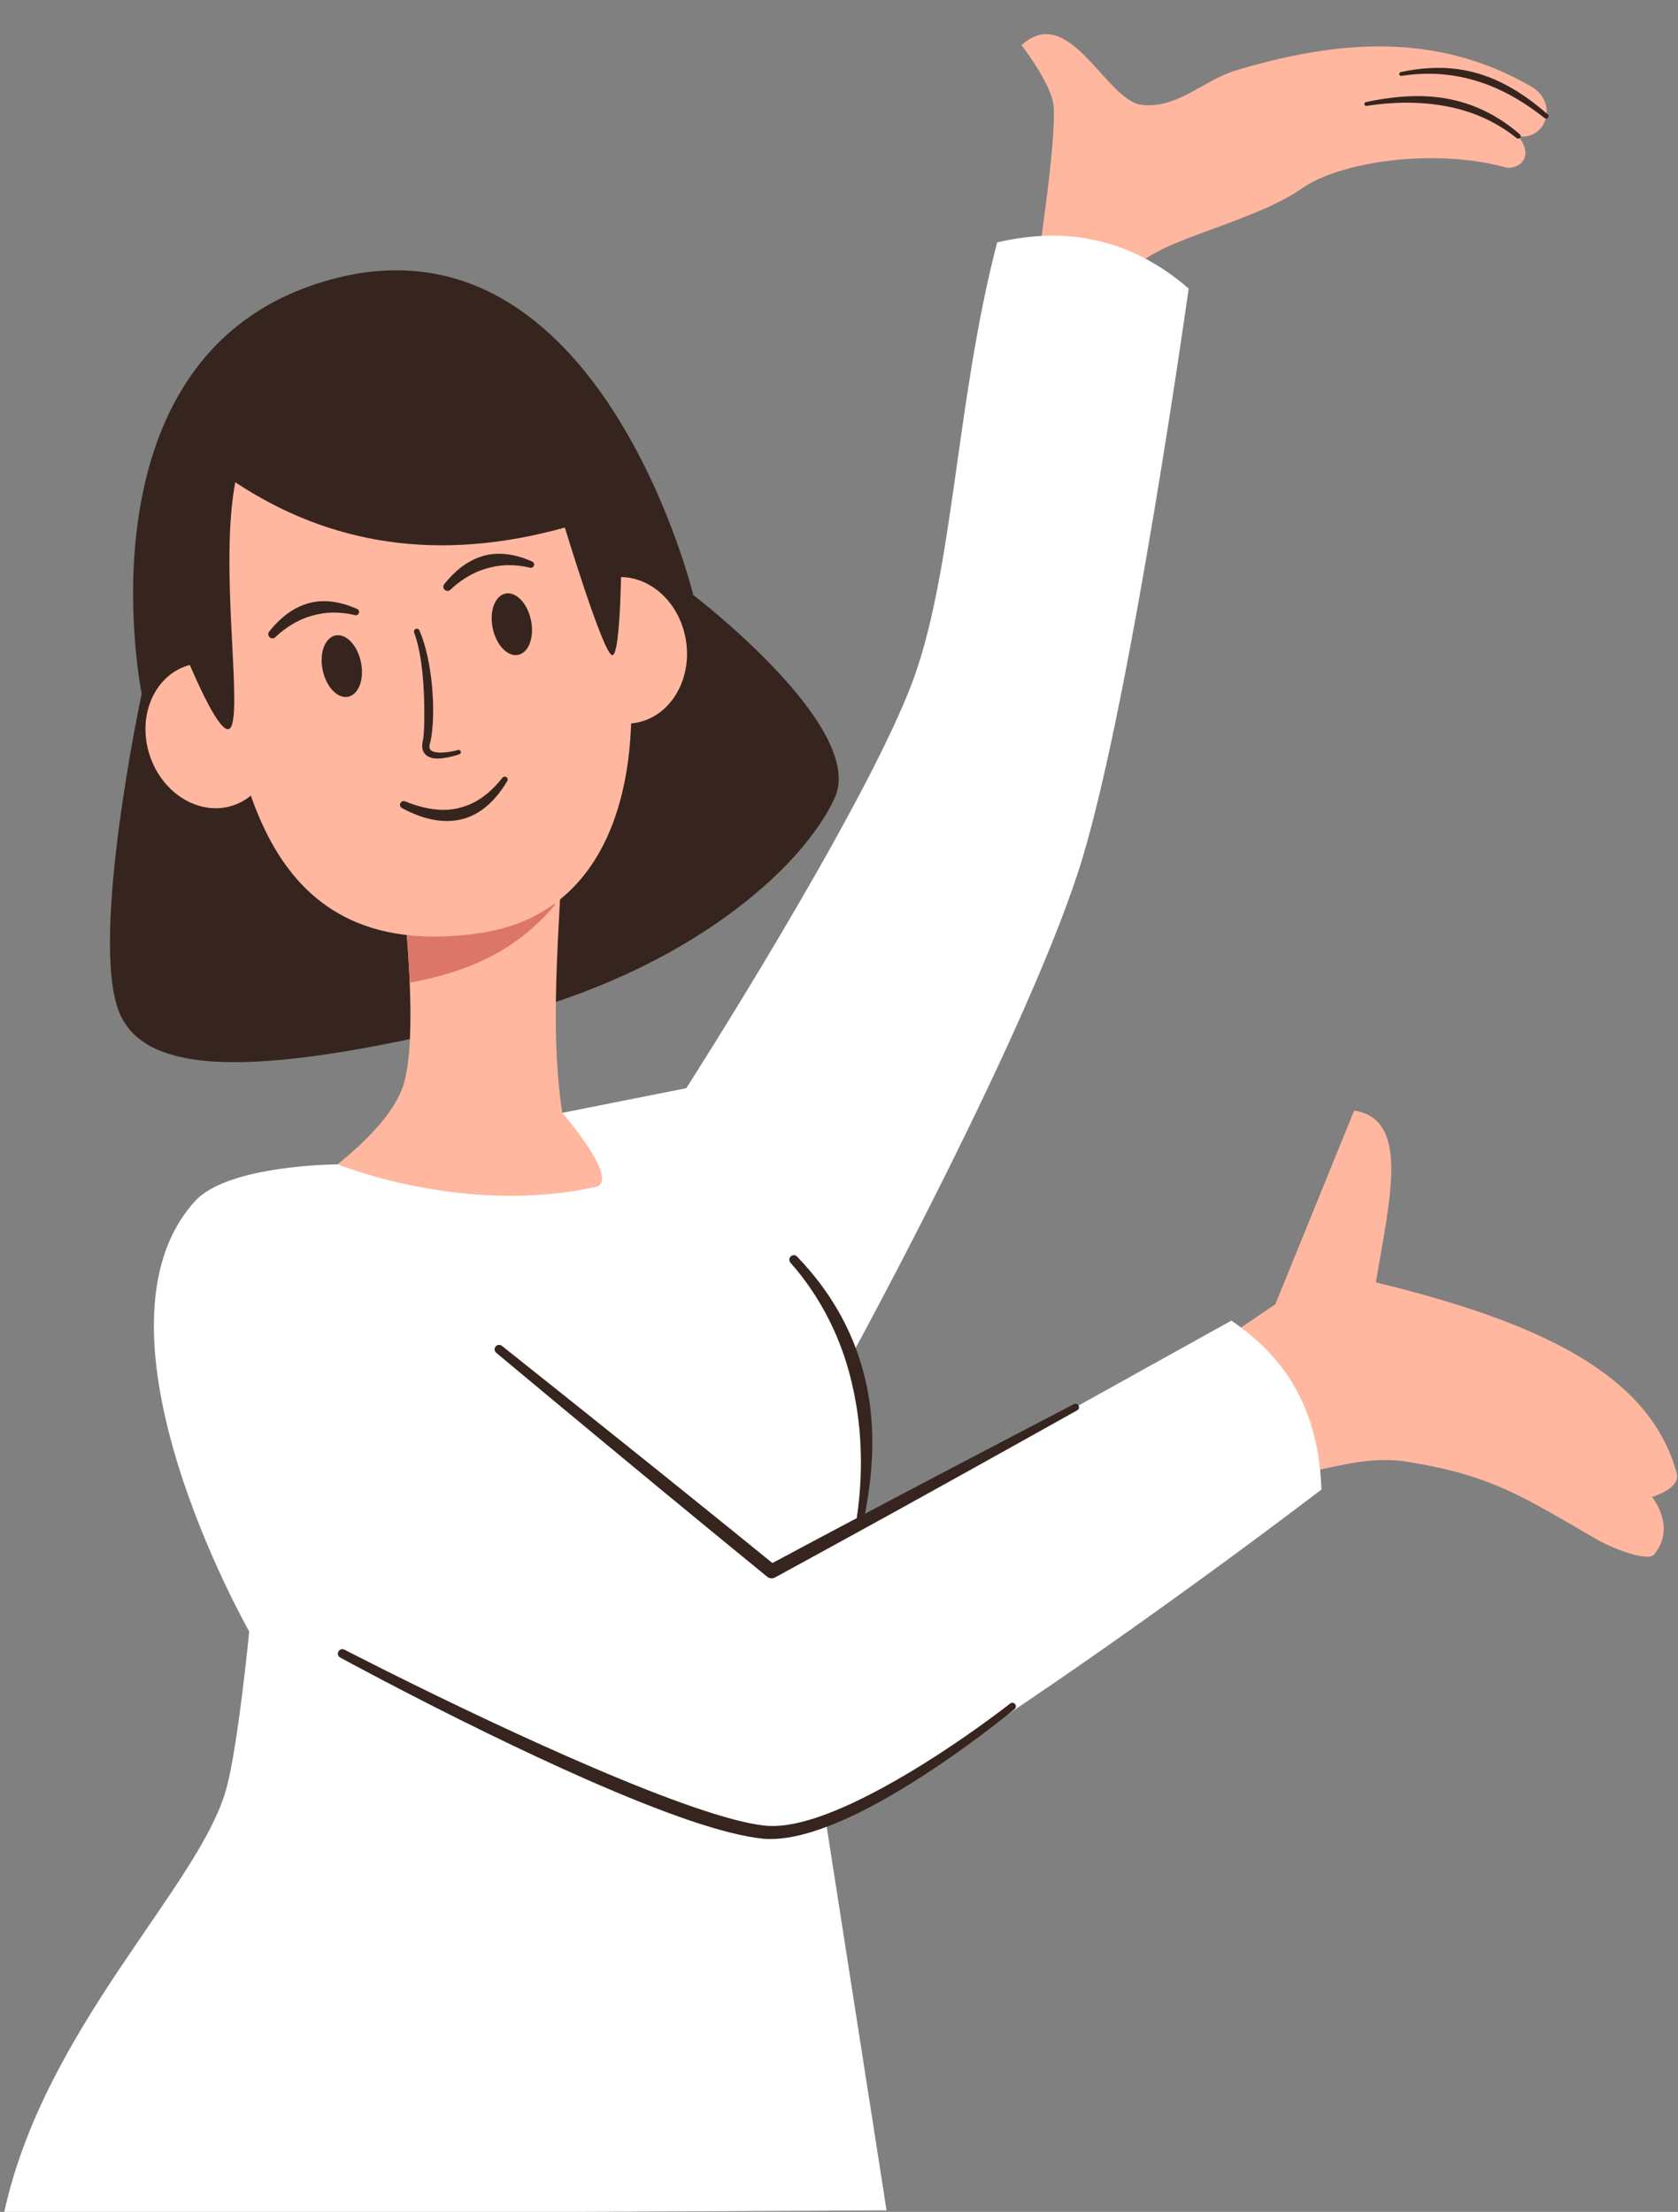 <?xml version="1.0" encoding="UTF-8" standalone="no"?><svg xmlns="http://www.w3.org/2000/svg" xmlns:xlink="http://www.w3.org/1999/xlink" clip-rule="evenodd" fill="#000000" fill-rule="evenodd" height="2240.9" preserveAspectRatio="xMidYMid meet" stroke-linejoin="round" stroke-miterlimit="2" version="1" viewBox="0.0 -32.9 1699.8 2240.9" width="1699.8" zoomAndPan="magnify"><rect x="0.0" y="-32.9" width="1699.8" height="2240.9" fill="#808080" stroke="none"/><g><g><g id="change1_8"><path d="M16741,7902C16135.9,8059.15 16298,8856 16298,8856C16298,8856 16179.3,9410.9 16245,9584C16304.7,9741.41 16581.2,9736.1 17122,9601C17550.8,9493.88 17816.2,9257 17890,9095C17963.8,8933 17565,8629 17565,8629C17565,8629 17350.3,7743.78 16741,7902Z" fill="#36251e" transform="matrix(.441 0 0 .441 -7043.9 -3235.48)"/></g><g id="change2_4"><path d="M17266,9131L16880,9163C16880,9163 16943.7,9606.04 16900,9752.2C16865.2,9868.77 16675,9990 16675,9990C16947.5,10214.8 17216.4,10344.3 17466,9959L17264,9818.67C17230.1,9595.04 17264.9,9347.79 17266,9131Z" fill="#ffb79f" transform="matrix(.441 0 0 .441 -7043.9 -3235.48)"/></g><g id="change3_1"><path d="M16898.3,9315.22C16904.6,9376.61 16910.8,9449.45 16913.7,9519.71C16966.7,9509.67 17018.7,9496.03 17068.3,9474.47C17133.1,9446.34 17193.9,9404.73 17248,9340C17248,9340 17002.8,9230.7 16898.3,9315.22Z" fill="#dc7669" transform="matrix(.441 0 0 .441 -7043.9 -3235.48)"/></g><g id="change2_5"><path d="M16468,8763C16409.3,8543.83 16493.4,8156.75 16753,8085C17056.7,8001.05 17334.3,8434.83 17393,8654C17451.7,8873.17 17458.8,9350.59 17073,9406C16545.8,9481.72 16526.7,8982.17 16468,8763Z" fill="#ffb79f" transform="matrix(.441 0 0 .441 -7043.9 -3235.48)"/></g><g id="change1_3"><path d="M16865.3,9084.78C16892.2,9098.99 16918.2,9108.62 16943.5,9112.42C16963.2,9115.37 16982.4,9114.82 17000.8,9110.55C17008.3,9108.8 17015.7,9106.35 17022.8,9103.22C17033.1,9098.73 17043.1,9092.97 17052.6,9085.74C17072.3,9070.76 17090.3,9050.02 17106.6,9022.82C17108.7,9019.75 17107.9,9015.54 17104.8,9013.44C17101.7,9011.33 17097.5,9012.11 17095.4,9015.18C17080.7,9033.9 17065.4,9048.32 17049.7,9059.55C17039.2,9067.09 17028.5,9072.86 17017.6,9077.33C17010.1,9080.43 17002.4,9082.75 16994.7,9084.57C16979.1,9088.22 16963.1,9089.35 16946.3,9087.95C16923,9086.01 16898.4,9079.9 16872.7,9069.22C16868.4,9067.19 16863.2,9069.04 16861.2,9073.33C16859.2,9077.63 16861,9082.76 16865.3,9084.78Z" fill="#36251e" transform="matrix(.441 0 0 .441 -7030.236 -3220.494)"/></g><g id="change1_6"><path d="M16912.9,8673.44C16923.4,8701.57 16929.1,8736.8 16932.5,8772.02C16935,8798.28 16936,8824.54 16936.2,8847.95C16936.3,8858.78 16936.3,8869 16936.2,8878.32C16935.7,8898.25 16934.7,8913.97 16932.7,8922.46C16929.6,8936.46 16932.1,8945.88 16937.6,8952.11C16941.9,8957.08 16948.1,8960.36 16955.5,8961.79C16979.3,8966.34 17016.6,8952.88 17016.6,8952.88C17019.3,8952 17020.8,8949.09 17019.9,8946.4C17019,8943.71 17016.1,8942.24 17013.4,8943.12C17013.4,8943.12 16979.6,8952.93 16958.8,8947.38C16954.3,8946.17 16950.6,8944.16 16948.9,8940.33C16947.4,8937 16947.8,8932.6 16949.5,8926.79C16952.8,8915.26 16955.9,8891.07 16956.5,8860.8C16956.8,8841.08 16956,8818.74 16953.9,8795.77C16949.7,8751.05 16940.4,8704.02 16925.1,8668.56C16923.7,8665.2 16919.9,8663.58 16916.6,8664.92C16913.2,8666.27 16911.6,8670.09 16912.9,8673.44Z" fill="#36251e" transform="matrix(.441 0 0 .441 -7039.052 -3216.968)"/></g><g id="change1_7" transform="matrix(.462 -.095 .098 .474 -8342.793 -1947.31)"><ellipse cx="16929" cy="8855.5" fill="#36251e" rx="42" ry="65.5"/></g><g id="change1_5" transform="matrix(.462 -.095 .098 .474 -8170.55 -1989.752)"><ellipse cx="16929" cy="8855.5" fill="#36251e" rx="42" ry="65.5"/></g><g id="change1_1"><path d="M16973,8598.54C16988.5,8583.86 17004.8,8572.53 17021.6,8563.59C17033.1,8557.49 17044.9,8552.93 17057.2,8549.55C17063.3,8547.88 17069.5,8546.36 17075.8,8545.26C17085.1,8543.63 17094.6,8542.54 17104.7,8542.46C17120.4,8542.35 17136.9,8543.83 17154.6,8548.15C17158.5,8549.49 17162.8,8547.38 17164.1,8543.44C17165.5,8539.49 17163.4,8535.2 17159.4,8533.85C17137,8523.89 17115.7,8518.27 17095.1,8516.63C17085.7,8515.88 17076.5,8516.13 17067.5,8517.18C17061.4,8517.91 17055.3,8519.09 17049.4,8520.74C17034.7,8524.84 17020.7,8531.29 17007.6,8539.84C16989.9,8551.5 16973.9,8566.99 16959,8585.46C16955.4,8589.37 16955.6,8595.47 16959.5,8599.07C16963.4,8602.68 16969.5,8602.44 16973,8598.54Z" fill="#36251e" transform="matrix(.442 0 0 .441 -7045.647 -3227.546)"/></g><g id="change1_2"><path d="M16973,8598.54C16988.5,8583.86 17004.8,8572.53 17021.6,8563.59C17033.1,8557.49 17044.9,8552.93 17057.2,8549.55C17063.3,8547.88 17069.5,8546.36 17075.8,8545.26C17085.1,8543.63 17094.6,8542.54 17104.7,8542.46C17120.4,8542.35 17136.9,8543.83 17154.6,8548.15C17158.5,8549.49 17162.8,8547.38 17164.1,8543.44C17165.5,8539.49 17163.4,8535.2 17159.4,8533.85C17137,8523.89 17115.7,8518.27 17095.1,8516.63C17085.7,8515.88 17076.5,8516.13 17067.5,8517.18C17061.4,8517.91 17055.3,8519.09 17049.4,8520.74C17034.7,8524.84 17020.7,8531.29 17007.6,8539.84C16989.9,8551.5 16973.9,8566.99 16959,8585.46C16955.4,8589.37 16955.6,8595.47 16959.5,8599.07C16963.4,8602.68 16969.5,8602.44 16973,8598.54Z" fill="#36251e" transform="matrix(.442 0 0 .441 -7222.991 -3179.503)"/></g><g id="change2_2"><path d="M18763,10415L19132,10204L19342,9769C19493.9,9788.24 19434.7,9975.51 19400,10155C19844.6,10245.9 20131.3,10364.2 20202,10584C20213,10618.3 20136,10637 20136,10637C20136,10637 20202.2,10703.5 20142,10766C20125.4,10783.2 20033.9,10754.3 19986,10731C19791.2,10636.2 19709.6,10588.5 19484,10558C19310.4,10534.5 19196.4,10622.3 18846,10604L18763,10415Z" fill="#ffb79f" transform="matrix(.38 0 0 .451 -5978.22 -3313.579)"/></g><g id="change2_6"><path d="M18353,7887C18353,7887 18398.7,7594.83 18393,7508C18389.6,7456.33 18319,7366 18319,7366C18428.6,7265.83 18513,7493.33 18595,7503C18677,7512.67 18737.6,7446.07 18811,7424C19047.2,7353 19274,7335.78 19490,7461C19553.5,7497.8 19524.3,7584.83 19460,7575C19488.7,7609.46 19479.2,7645.45 19436,7648C19275.7,7602.06 19054.9,7630.76 18963,7695C18839.1,7781.57 18592.8,7818.34 18568,7898L18353,7887Z" fill="#ffb79f" transform="matrix(.441 0 0 .441 -7043.9 -3235.48)"/></g><g id="change4_1"><path d="M17340,9989C17400.7,9975.58 17264,9818.67 17264,9818.67L17549,9762C17549,9762 17943.6,9146.32 18063,8843C18163.3,8588.19 18165.8,8193.38 18263,7819C18424,7781.17 18571.7,7811.33 18703,7925C18703,7925 18574.2,8845.17 18461,9227C18347.9,9608.61 17933,10368 17933,10368C17971.4,10582.8 17959.6,10657.5 17955,10766L18801,10296C18949.7,10395.8 19002.4,10531.2 19008,10684C18698.4,10920.2 18103.9,11347.3 17870,11449L18009,12340L15981,12350C16071.3,11922.6 16428.9,11598.3 16492,11373C16519.3,11275.6 16545,11010 16545,11010C16545,11010 16151,10319.8 16420,10022C16496.3,9937.49 16749,9937 16749,9937C16749,9937 17038.2,10055.7 17340,9989Z" fill="#ffffff" transform="matrix(.441 0 0 .441 -7043.9 -3235.48)"/></g><g id="change1_9"><path d="M19463.6,7570.67C19433.6,7544.52 19401.9,7524.55 19368.6,7510.37C19345.2,7500.42 19321.1,7493.26 19296.3,7488.69C19286.4,7486.87 19276.4,7485.51 19266.4,7484.57C19251.5,7483.17 19236.5,7482.64 19221.2,7482.9C19185.1,7483.53 19148,7488.55 19110.2,7496.65C19107.8,7497.1 19106.2,7499.4 19106.7,7501.8C19107.1,7504.2 19109.4,7505.79 19111.8,7505.35C19149.2,7499.59 19185.7,7497.13 19221.1,7498.25C19235.8,7498.71 19250.3,7499.81 19264.5,7501.54C19274.1,7502.7 19283.7,7504.16 19293.1,7505.88C19316.8,7510.19 19339.9,7516.52 19362.5,7525.31C19395,7537.96 19426.4,7555.44 19456.4,7579.33C19458.8,7581.32 19462.3,7581 19464.3,7578.61C19466.3,7576.22 19466,7572.66 19463.6,7570.67Z" fill="#36251e" transform="matrix(.441 0 0 .441 -7043.9 -3235.48)"/></g><g id="change1_4"><path d="M19463.6,7570.67C19434.5,7545.26 19405.2,7523.79 19374.9,7507.02C19353,7494.89 19330.5,7485.14 19307.5,7477.98C19298.1,7475.06 19288.5,7472.62 19278.9,7470.64C19264.6,7467.69 19250,7465.72 19235.1,7464.74C19200.5,7462.45 19164.4,7465.43 19126.2,7473.65C19123.8,7474.1 19122.2,7476.4 19122.7,7478.8C19123.1,7481.2 19125.4,7482.79 19127.8,7482.35C19165.2,7476.62 19200.3,7476.12 19233.7,7480.02C19247.8,7481.66 19261.6,7484.13 19275.2,7487.31C19284.3,7489.45 19293.4,7491.92 19302.3,7494.68C19324.4,7501.48 19346,7510.33 19367.3,7521.26C19397.4,7536.65 19427,7555.89 19456.4,7579.33C19458.8,7581.32 19462.3,7581 19464.3,7578.61C19466.3,7576.22 19466,7572.66 19463.6,7570.67Z" fill="#36251e" transform="matrix(.441 0 0 .441 -7015.691 -3255.755)"/></g><g id="change1_10"><path d="M17788.4,10163C17830.6,10210.9 17864.2,10263.9 17889.8,10321.3C17906.6,10358.9 17919.7,10398.4 17929.4,10439.9C17933.1,10456 17936.5,10472.4 17939.3,10489.1C17943.3,10513.4 17946.4,10538.3 17948.1,10563.9C17952.3,10623.6 17950.1,10686.8 17940,10753.5C17939.2,10757.9 17942.2,10762.2 17946.5,10763C17950.9,10763.8 17955.2,10760.8 17956,10756.5C17970.5,10688.7 17977.3,10624.1 17976.2,10562.7C17975.7,10535.9 17973.7,10509.8 17970.1,10484.3C17967.7,10466.8 17964.5,10449.5 17960.5,10432.6C17950.3,10389.1 17935.5,10347.8 17916.6,10308.9C17887.9,10250 17849.7,10196.8 17803.6,10149C17799.7,10144.8 17793.2,10144.6 17789,10148.4C17784.8,10152.3 17784.6,10158.8 17788.4,10163Z" fill="#36251e" transform="matrix(.441 0 0 .441 -7043.9 -3235.48)"/></g><g id="change1_11"><path d="M16754.2,11070.1C16754.2,11070.1 16904.7,11152.4 17091.9,11243.8C17165.2,11279.5 17244,11316.7 17321.6,11350.8C17404.5,11387.2 17486,11420.2 17557.8,11444.6C17623.4,11466.8 17681,11481.6 17724.4,11486.1C17793.4,11493 17887,11458.5 17978.7,11409.4C18143.4,11321.2 18303.1,11188.3 18303.1,11188.3C18306.6,11185.5 18307.1,11180.4 18304.3,11176.9C18301.5,11173.4 18296.4,11172.9 18292.9,11175.7C18292.9,11175.7 18131.5,11302.9 17966.9,11386.6C17879.9,11430.8 17792.2,11463.5 17727.6,11455.9C17686.1,11451.2 17631,11435.8 17568.1,11414.3C17497.1,11390 17416.3,11357.8 17333.9,11322.4C17256.3,11289.2 17177.3,11253.3 17103.9,11218.9C16915.7,11130.7 16763.8,11051.9 16763.8,11051.9C16758.8,11049.2 16752.6,11051.1 16749.9,11056.2C16747.2,11061.2 16749.1,11067.4 16754.2,11070.1Z" fill="#36251e" transform="matrix(.441 0 0 .441 -7043.9 -3235.48)"/></g><g id="change1_12"><path d="M17112.5,10370C17112.5,10370 17311.9,10536.3 17485.3,10679.5C17617.6,10788.7 17734.9,10884.4 17734.9,10884.4C17739.9,10888.5 17746.9,10889.2 17752.6,10886.1C17752.6,10886.1 17883.2,10815 18030.9,10733.5C18224.2,10626.7 18446.8,10502.1 18446.8,10502.1C18450.8,10500 18452.2,10495.1 18450.1,10491.2C18448,10487.2 18443.1,10485.8 18439.2,10487.9C18439.2,10487.9 18212.9,10605.7 18017.5,10708.9C17892.1,10775.1 17779.4,10835.4 17746.8,10852.9C17717.9,10829.3 17616.7,10747.2 17503.9,10656.5C17328.7,10515.6 17125.5,10354 17125.5,10354C17121.1,10350.4 17114.6,10351.1 17111,10355.5C17107.4,10359.9 17108.1,10366.4 17112.5,10370Z" fill="#36251e" transform="matrix(.441 0 0 .441 -7043.9 -3235.48)"/></g><g id="change2_3" transform="matrix(.418 -.14 .14 .418 -7902.481 -735.962)"><ellipse cx="16412.5" cy="8962" fill="#ffb79f" rx="145.5" ry="169"/></g><g id="change2_1" transform="matrix(.435 -.071 .071 .435 -7144.22 -2107.212)"><ellipse cx="16412.5" cy="8962" fill="#ffb79f" rx="145.5" ry="169"/></g><g id="change1_13"><path d="M16378,8715C16378,8715 16482.1,8986.82 16504.6,8929.32C16527.1,8871.82 16477.1,8558.05 16513,8370C16730,8513.6 16980.3,8554.77 17270,8474C17270,8474 17356.3,8758.5 17378,8767C17399.7,8775.5 17400,8525 17400,8525C17400,8525 17235.5,7947.41 16901,8012C16864.4,8019.07 16823.8,7944.92 16791.2,7952.23C16526,8011.77 16367.9,8231.78 16378,8715Z" fill="#36251e" transform="matrix(.441 0 0 .441 -7043.9 -3235.48)"/></g></g></g></svg>